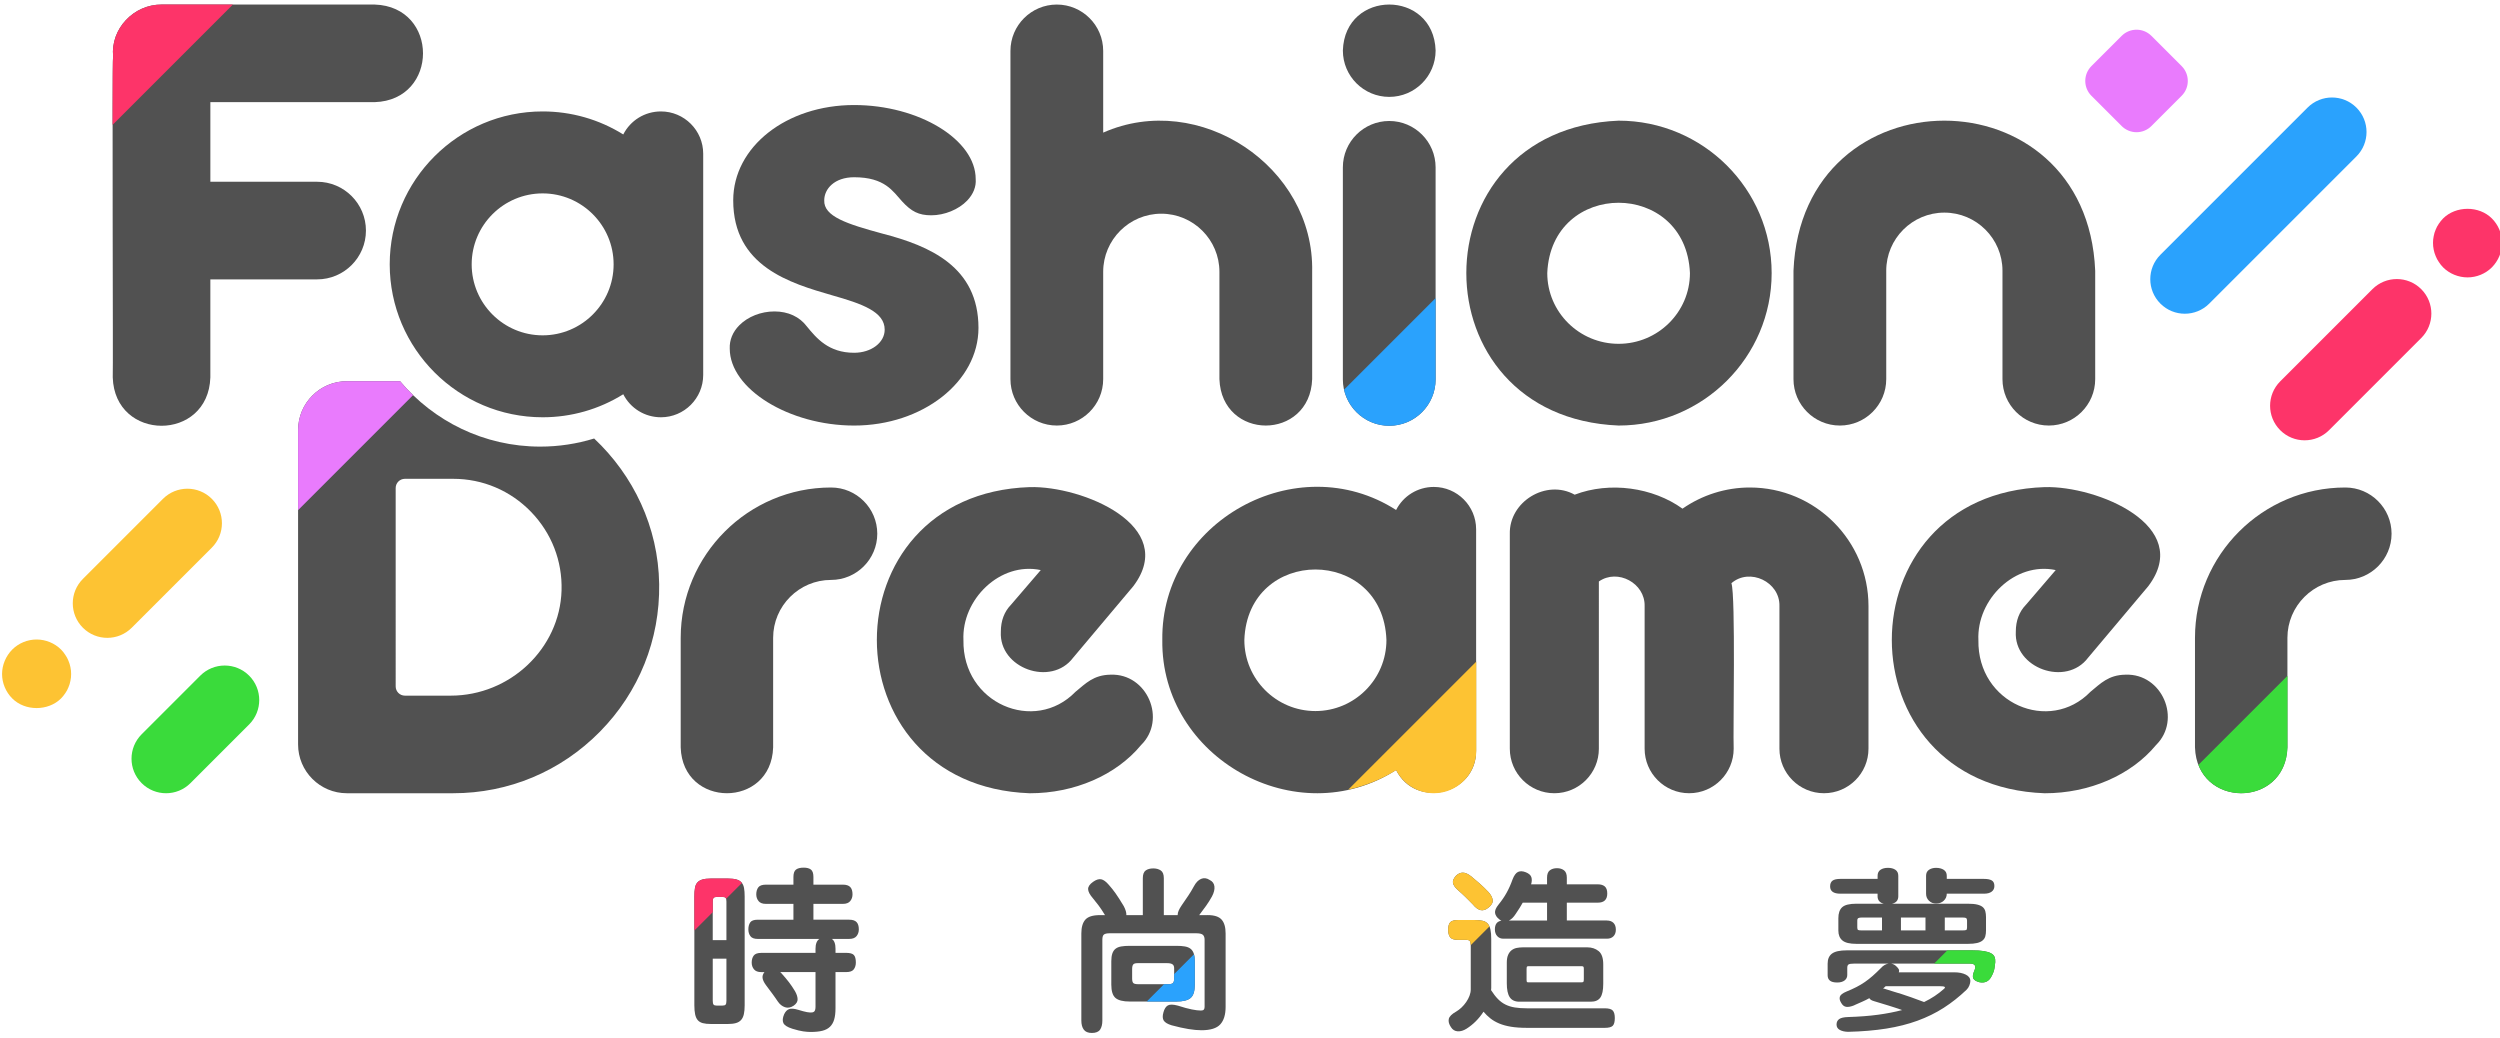 <?xml version="1.0" encoding="utf-8"?>
<!-- Generator: Adobe Illustrator 27.7.0, SVG Export Plug-In . SVG Version: 6.00 Build 0)  -->
<svg version="1.1" id="レイヤー_1" xmlns="http://www.w3.org/2000/svg" xmlns:xlink="http://www.w3.org/1999/xlink" x="0px"
	 y="0px" width="200px" height="83px" viewBox="0 0 200 83" style="enable-background:new 0 0 200 83;" xml:space="preserve">
<style type="text/css">
	.st0{fill:#515151;}
	.st1{fill:#E97BFD;}
	.st2{fill:#FDC333;}
	.st3{fill:#3ADB3B;}
	.st4{fill:#FD3469;}
	.st5{fill:#2AA2FD;}
</style>
<g>
	<g>
		<path class="st0" d="M139.989,39c-1.942,0-3.811,0.599-5.389,1.693c-2.367-1.706-5.825-2.192-8.627-1.118
			c-2.263-1.264-5.257,0.546-5.188,3.152c0,0,0,17.17,0,17.17c0,1.967,1.595,3.562,3.562,3.562c1.967,0,3.562-1.595,3.562-3.562
			V46.519c1.499-1.053,3.709,0.135,3.661,1.97c0,0,0,11.407,0,11.407c0,1.967,1.595,3.562,3.562,3.562s3.562-1.595,3.562-3.562
			c-0.059-1.3,0.169-12.236-0.181-13.24c1.464-1.266,3.897-0.101,3.842,1.833c0,0,0,11.407,0,11.407
			c0,1.967,1.595,3.562,3.562,3.562c1.967,0,3.562-1.595,3.562-3.562V48.49C149.479,43.257,145.222,39,139.989,39z"/>
		<path class="st0" d="M66.484,39c-6.632,0-12.028,5.396-12.028,12.028v8.766c0.154,4.883,7.24,4.889,7.395,0c0,0,0-8.766,0-8.766
			c0-2.555,2.079-4.634,4.633-4.634c2.039,0,3.698-1.658,3.698-3.697C70.181,40.659,68.523,39,66.484,39z"/>
		<path class="st0" d="M88.845,53.974c-1.367,0.02-1.996,0.709-2.809,1.373c-3.269,3.367-9.048,0.937-8.961-4.138
			c-0.15-3.259,2.94-6.294,6.186-5.603l-2.379,2.772c-0.54,0.553-0.814,1.281-0.814,2.154c-0.165,2.94,4.03,4.427,5.783,2.085
			l4.817-5.725c3.649-4.839-4.098-8.033-8.288-7.923c-16.318,0.546-16.298,23.902-0.001,24.492c3.572,0.004,6.913-1.446,8.907-3.856
			C93.361,57.563,91.777,53.862,88.845,53.974z"/>
		<path class="st0" d="M170.041,53.974c-1.367,0.02-1.996,0.709-2.808,1.373c-3.269,3.367-9.048,0.937-8.961-4.138
			c-0.15-3.259,2.94-6.294,6.186-5.603l-2.379,2.772c-0.54,0.553-0.814,1.281-0.814,2.154c-0.165,2.94,4.03,4.427,5.783,2.085
			l4.817-5.725c3.649-4.839-4.097-8.033-8.288-7.923c-16.318,0.546-16.298,23.902-0.002,24.492c3.572,0.004,6.913-1.446,8.907-3.856
			C174.557,57.563,172.974,53.862,170.041,53.974z"/>
		<g>
			<path class="st0" d="M47.532,35.081c-1.364,0.42-2.812,0.648-4.313,0.648c-4.499,0-8.527-2.038-11.213-5.233h-4.255
				c-2.153,0-3.904,1.751-3.904,3.904v25.155c0,2.153,1.752,3.904,3.904,3.904h8.503c4.442,0,8.611-1.748,11.738-4.922
				c3.125-3.173,4.809-7.37,4.742-11.815C52.664,42.156,50.669,38.032,47.532,35.081z M36.058,55.652h-3.667
				c-0.406,0-0.737-0.331-0.737-0.737V39.041c0-0.406,0.33-0.736,0.737-0.736h3.863c2.361,0,4.571,0.937,6.221,2.635
				c1.649,1.7,2.519,3.937,2.449,6.301C44.786,51.878,40.809,55.652,36.058,55.652z"/>
			<g>
				<path class="st1" d="M32.006,30.497h-4.255c-2.153,0-3.904,1.751-3.904,3.904v6.411l9.2-9.2
					C32.681,31.258,32.333,30.887,32.006,30.497z"/>
			</g>
		</g>
		<g>
			<path class="st0" d="M114.703,38.955c-1.292,0-2.445,0.723-3.015,1.844c-7.954-5.1-18.826,0.945-18.703,10.402
				c-0.123,9.456,10.75,15.504,18.703,10.402c1.563,3.125,6.421,1.979,6.402-1.543c0,0,0-17.72,0-17.72
				C118.089,40.474,116.57,38.955,114.703,38.955z M105.231,56.884c-3.134,0-5.683-2.55-5.683-5.684
				c0.267-7.522,11.101-7.519,11.367,0C110.915,54.334,108.365,56.884,105.231,56.884z"/>
			<g>
				<path class="st2" d="M114.711,63.458c1.869,0,3.389-1.52,3.389-3.389V52.93l-10.242,10.242c1.352-0.296,2.647-0.819,3.834-1.559
					C112.264,62.734,113.417,63.458,114.711,63.458z"/>
			</g>
		</g>
		<g>
			<path class="st0" d="M187.627,39c-6.632,0-12.028,5.396-12.028,12.028v8.766c0.154,4.883,7.24,4.889,7.395,0c0,0,0-8.766,0-8.766
				c0-2.555,2.079-4.634,4.633-4.634c2.039,0,3.698-1.658,3.698-3.697C191.325,40.659,189.667,39,187.627,39z"/>
			<g>
				<path class="st3" d="M182.994,59.794c0,0,0-3.193,0-5.726l-7.121,7.121C177.193,64.619,182.855,64.161,182.994,59.794z"/>
			</g>
		</g>
		<g>
			<path class="st0" d="M29.275,18.446c0-2.154-1.751-3.905-3.903-3.905h-8.543V8.172h13.143c5.155-0.162,5.161-7.644,0-7.808
				c0,0-17.046,0-17.046,0c-2.219-0.011-4.078,1.921-3.879,4.148C8.951,4.851,9.061,29.863,9.02,30.193
				c0.162,5.154,7.644,5.162,7.808,0c0,0,0-7.843,0-7.843h8.543C27.524,22.35,29.275,20.599,29.275,18.446z"/>
			<g>
				<path class="st4" d="M12.925,0.364c-2.219-0.011-4.078,1.921-3.879,4.148c-0.028,0.1-0.038,2.349-0.04,5.477l9.625-9.625
					C15.492,0.364,12.925,0.364,12.925,0.364z"/>
			</g>
		</g>
		<path class="st0" d="M163.906,34.043c2.046,0,3.71-1.664,3.71-3.709v-8.676c-0.662-16.008-23.476-16.007-24.137,0
			c0,0,0,8.676,0,8.676c0,2.045,1.664,3.709,3.71,3.709c2.046,0,3.71-1.664,3.71-3.709v-8.676c0-2.563,2.085-4.649,4.649-4.649
			c2.563,0,4.65,2.086,4.65,4.649v8.676C160.197,32.38,161.86,34.043,163.906,34.043z"/>
		<path class="st0" d="M84.545,34.043c2.046,0,3.71-1.664,3.71-3.71v-8.588c0-2.563,2.085-4.649,4.649-4.649
			c2.563,0,4.65,2.086,4.65,4.649v8.588c0.085,2.45,1.893,3.707,3.703,3.71c1.814,0.003,3.629-1.251,3.716-3.71c0,0,0-8.588,0-8.588
			c0.185-8.435-9.048-14.531-16.718-11.135V4.073c0-2.045-1.664-3.709-3.709-3.709c-2.046,0-3.71,1.664-3.71,3.709V21.74
			c-0.001,0.005,0,8.588,0,8.594C80.835,32.38,82.499,34.043,84.545,34.043z"/>
		<path class="st0" d="M141.732,21.848c0-6.724-5.493-12.195-12.244-12.195c-16.245,0.671-16.24,23.722,0,24.39
			C136.239,34.043,141.732,28.572,141.732,21.848z M129.488,27.505c-3.147,0-5.707-2.537-5.707-5.657
			c0.313-7.504,11.102-7.502,11.414,0C135.194,24.968,132.634,27.505,129.488,27.505z"/>
		<path class="st0" d="M52.873,33.382c-1.291,0-2.442-0.722-3.012-1.842c-1.936,1.206-4.156,1.842-6.45,1.842
			c-6.746,0-12.234-5.488-12.234-12.234c0-6.745,5.488-12.233,12.234-12.233c2.294,0,4.514,0.636,6.45,1.842
			c0.57-1.12,1.721-1.842,3.012-1.842c1.866,0,3.383,1.517,3.383,3.382v17.702C56.255,31.865,54.738,33.382,52.873,33.382z
			 M43.411,15.472c-3.131,0-5.677,2.547-5.677,5.677c0,3.131,2.546,5.678,5.677,5.678s5.678-2.547,5.678-5.678
			C49.089,18.019,46.542,15.472,43.411,15.472z"/>
		<g>
			<path class="st0" d="M111.139,34.062c2.045,0,3.709-1.664,3.709-3.709V13.388c0-2.045-1.664-3.709-3.709-3.709
				c-2.046,0-3.71,1.664-3.71,3.709v16.965C107.429,32.398,109.093,34.062,111.139,34.062z"/>
			<path class="st0" d="M111.139,7.751c2.049,0,3.71-1.661,3.71-3.71c-0.151-4.904-7.269-4.902-7.419,0
				C107.429,6.09,109.09,7.751,111.139,7.751z"/>
			<g>
				<path class="st5" d="M111.139,34.062c2.045,0,3.709-1.664,3.709-3.709v-6.506l-7.325,7.325
					C107.898,32.824,109.375,34.062,111.139,34.062z"/>
			</g>
		</g>
		<path class="st0" d="M68.328,34.044c-5.207,0-9.948-2.933-9.948-6.153c-0.029-0.684,0.235-1.334,0.765-1.868
			c0.689-0.694,1.739-1.108,2.812-1.108c1.092,0,2.011,0.426,2.59,1.198c0.767,0.934,1.731,2.109,3.782,2.109
			c1.371,0,2.446-0.812,2.446-1.848c0-1.446-1.824-2.076-4.209-2.751c-3.339-0.969-7.908-2.295-7.908-7.595
			c0-4.276,4.248-7.625,9.671-7.625c5.182,0,9.727,2.768,9.727,5.923c0.049,0.6-0.187,1.203-0.682,1.721
			c-0.684,0.715-1.812,1.177-2.872,1.177c-1.004,0-1.59-0.303-2.332-1.111c-0.739-0.804-1.369-1.933-3.842-1.933
			c-1.567,0-2.389,0.93-2.389,1.848c-0.049,1.287,1.808,1.887,4.646,2.658c3.802,0.984,7.693,2.652,7.693,7.551
			C78.276,30.541,73.813,34.044,68.328,34.044z"/>
	</g>
	<g>
		<g>
			<path class="st0" d="M96.607,73.207c0.532,0,0.906,0.12,1.12,0.36c0.215,0.24,0.322,0.609,0.322,1.107v5.883
				c0,0.616-0.142,1.08-0.427,1.393c-0.285,0.312-0.787,0.469-1.506,0.469c-0.299,0-0.644-0.032-1.036-0.095
				c-0.392-0.063-0.84-0.163-1.345-0.299c-0.327-0.1-0.539-0.227-0.637-0.381c-0.098-0.154-0.105-0.376-0.021-0.665
				c0.074-0.272,0.191-0.453,0.35-0.544c0.159-0.091,0.425-0.086,0.798,0.014c0.448,0.145,0.822,0.247,1.12,0.306
				s0.541,0.088,0.728,0.088c0.112,0,0.189-0.025,0.231-0.074c0.042-0.05,0.063-0.12,0.063-0.211v-5.38
				c0-0.181-0.047-0.312-0.14-0.394c-0.093-0.082-0.271-0.122-0.532-0.122h-6.919c-0.215,0-0.367,0.032-0.455,0.095
				s-0.133,0.204-0.133,0.421v6.467c0,0.308-0.061,0.551-0.182,0.727c-0.122,0.176-0.341,0.265-0.659,0.265
				c-0.299,0-0.514-0.089-0.644-0.265c-0.131-0.176-0.196-0.419-0.196-0.727v-6.969c0-0.498,0.108-0.867,0.322-1.107
				c0.215-0.24,0.602-0.36,1.163-0.36H88.4c-0.187-0.307-0.355-0.561-0.504-0.761c-0.15-0.199-0.304-0.394-0.462-0.584
				c-0.252-0.29-0.381-0.534-0.385-0.734c-0.005-0.199,0.128-0.394,0.399-0.584c0.243-0.172,0.458-0.24,0.644-0.204
				c0.187,0.036,0.392,0.186,0.616,0.449c0.187,0.209,0.367,0.435,0.54,0.679c0.173,0.244,0.39,0.584,0.651,1.019
				c0.149,0.281,0.219,0.521,0.21,0.72h1.317v-2.948c0-0.308,0.077-0.516,0.231-0.625c0.154-0.108,0.357-0.163,0.609-0.163
				c0.233,0,0.432,0.055,0.595,0.163c0.163,0.109,0.245,0.317,0.245,0.625v2.948h1.106c0-0.118,0.028-0.24,0.084-0.367
				c0.056-0.127,0.131-0.258,0.224-0.394c0.205-0.299,0.387-0.566,0.546-0.801c0.159-0.236,0.308-0.485,0.449-0.747
				c0.159-0.299,0.35-0.496,0.574-0.591c0.224-0.095,0.453-0.065,0.687,0.089c0.224,0.108,0.35,0.281,0.378,0.516
				c0.028,0.236-0.038,0.503-0.196,0.801c-0.14,0.254-0.296,0.503-0.469,0.747c-0.173,0.244-0.357,0.494-0.553,0.747H96.607z
				 M95.585,78.764c0,0.525-0.112,0.883-0.336,1.073c-0.224,0.19-0.602,0.285-1.135,0.285h-3.74c-0.532,0-0.91-0.095-1.134-0.285
				c-0.224-0.19-0.336-0.548-0.336-1.073v-1.861c0-0.254,0.028-0.462,0.084-0.625c0.056-0.163,0.142-0.29,0.259-0.38
				c0.117-0.091,0.268-0.152,0.455-0.183c0.187-0.032,0.411-0.048,0.672-0.048h3.74c0.261,0,0.485,0.016,0.672,0.048
				c0.187,0.032,0.338,0.093,0.455,0.183s0.203,0.217,0.259,0.38c0.056,0.163,0.084,0.371,0.084,0.625V78.764z M93.932,77.46
				c0-0.154-0.047-0.261-0.14-0.319c-0.093-0.059-0.229-0.088-0.406-0.088h-2.395c-0.168,0-0.28,0.036-0.336,0.108
				c-0.056,0.073-0.084,0.195-0.084,0.367v0.747c0,0.19,0.033,0.315,0.098,0.374c0.065,0.059,0.205,0.088,0.42,0.088h2.339
				c0.215,0,0.352-0.032,0.413-0.095c0.061-0.063,0.091-0.195,0.091-0.394V77.46z"/>
			<g>
				<path class="st5" d="M93.932,78.247c0,0.199-0.03,0.331-0.091,0.394c-0.061,0.064-0.199,0.095-0.413,0.095h-0.304l-1.386,1.386
					h2.376c0.532,0,0.91-0.095,1.134-0.285c0.224-0.19,0.336-0.548,0.336-1.073v-1.861c0-0.223-0.026-0.405-0.069-0.558
					l-1.584,1.584V78.247z"/>
			</g>
		</g>
		<g>
			<path class="st0" d="M129.185,81.44c0,0.308-0.056,0.516-0.168,0.625c-0.112,0.108-0.322,0.163-0.63,0.163h-6.219
				c-0.495,0-0.922-0.03-1.281-0.088c-0.36-0.059-0.675-0.145-0.946-0.258c-0.271-0.114-0.506-0.249-0.707-0.408
				c-0.201-0.159-0.385-0.338-0.553-0.537c-0.374,0.571-0.826,1.023-1.358,1.359c-0.243,0.153-0.479,0.224-0.707,0.21
				c-0.229-0.014-0.409-0.125-0.539-0.333c-0.159-0.235-0.217-0.453-0.175-0.652c0.042-0.199,0.24-0.398,0.596-0.597
				c0.14-0.082,0.28-0.188,0.42-0.319c0.14-0.131,0.266-0.278,0.378-0.442c0.112-0.163,0.201-0.33,0.266-0.503
				c0.065-0.172,0.098-0.34,0.098-0.503v-3.559c0-0.154-0.026-0.261-0.077-0.319c-0.051-0.059-0.147-0.088-0.287-0.088h-0.644
				c-0.308,0-0.518-0.066-0.63-0.197c-0.112-0.131-0.168-0.337-0.168-0.618s0.056-0.48,0.168-0.598
				c0.112-0.118,0.322-0.176,0.63-0.176h1.302c0.261,0,0.479,0.02,0.652,0.061c0.172,0.04,0.31,0.118,0.413,0.231
				c0.102,0.114,0.175,0.27,0.217,0.469c0.042,0.199,0.063,0.453,0.063,0.761v3.722c0,0.073,0,0.138,0,0.197
				c0,0.059-0.005,0.115-0.014,0.17c0.187,0.29,0.371,0.528,0.553,0.713c0.182,0.185,0.383,0.333,0.602,0.441
				c0.22,0.109,0.467,0.186,0.743,0.231c0.275,0.045,0.604,0.068,0.987,0.068h6.219c0.308,0,0.518,0.059,0.63,0.176
				C129.129,80.96,129.185,81.159,129.185,81.44z M119.058,72.623c-0.215,0.172-0.422,0.233-0.623,0.183
				c-0.201-0.05-0.409-0.206-0.623-0.469c-0.112-0.118-0.215-0.222-0.308-0.312c-0.093-0.09-0.184-0.181-0.273-0.272
				s-0.185-0.181-0.287-0.272c-0.103-0.091-0.22-0.195-0.35-0.312c-0.205-0.19-0.324-0.369-0.357-0.537
				c-0.033-0.167,0.049-0.36,0.245-0.577c0.168-0.163,0.35-0.245,0.546-0.245c0.196,0,0.425,0.104,0.686,0.312
				c0.261,0.217,0.493,0.415,0.693,0.591c0.201,0.177,0.422,0.392,0.665,0.646c0.205,0.227,0.319,0.444,0.343,0.652
				c0.023,0.208-0.1,0.417-0.371,0.625L119.058,72.623z M128.554,73.642c0.224,0,0.399,0.064,0.525,0.19
				c0.126,0.127,0.189,0.308,0.189,0.544c0,0.217-0.063,0.392-0.189,0.523c-0.126,0.131-0.301,0.197-0.525,0.197h-8.291
				c-0.196,0-0.357-0.068-0.483-0.204c-0.126-0.136-0.189-0.317-0.189-0.543c0-0.408,0.173-0.639,0.518-0.693
				c-0.028-0.018-0.056-0.034-0.084-0.048c-0.028-0.013-0.056-0.034-0.084-0.061c-0.196-0.153-0.308-0.324-0.336-0.509
				s0.065-0.41,0.28-0.673c0.131-0.163,0.248-0.319,0.35-0.469c0.103-0.149,0.199-0.303,0.287-0.462
				c0.089-0.158,0.173-0.326,0.252-0.503c0.079-0.176,0.156-0.369,0.231-0.577c0.121-0.317,0.266-0.516,0.434-0.598
				c0.168-0.081,0.378-0.072,0.63,0.027c0.243,0.1,0.39,0.231,0.441,0.394c0.051,0.163,0.044,0.353-0.021,0.57h1.275v-0.53
				c0-0.28,0.074-0.477,0.224-0.591c0.149-0.113,0.341-0.17,0.574-0.17c0.224,0,0.411,0.057,0.56,0.17
				c0.149,0.114,0.224,0.311,0.224,0.591v0.53h2.479c0.243,0,0.429,0.057,0.56,0.17c0.131,0.114,0.196,0.301,0.196,0.564
				c0,0.489-0.252,0.733-0.756,0.733h-2.479v1.426H128.554z M128.26,78.696c0,0.517-0.077,0.886-0.231,1.107
				c-0.154,0.222-0.409,0.333-0.763,0.333h-5.714c-0.355,0-0.612-0.118-0.77-0.353c-0.159-0.235-0.238-0.611-0.238-1.128v-1.644
				c0-0.253,0.035-0.46,0.105-0.618c0.07-0.159,0.163-0.283,0.28-0.374c0.117-0.091,0.252-0.152,0.406-0.183s0.32-0.048,0.497-0.048
				h5.154c0.355,0,0.656,0.1,0.903,0.299c0.247,0.199,0.371,0.552,0.371,1.06V78.696z M121.257,73.112
				c-0.168,0.263-0.35,0.44-0.546,0.53h3.053v-1.426h-1.947c-0.074,0.136-0.156,0.274-0.245,0.415
				C121.484,72.77,121.379,72.931,121.257,73.112z M122.126,78.37c0,0.1,0.009,0.161,0.028,0.183
				c0.018,0.023,0.051,0.034,0.098,0.034h4.272c0.084,0,0.135-0.018,0.154-0.055c0.019-0.036,0.028-0.104,0.028-0.204v-0.815
				c0-0.081-0.009-0.138-0.028-0.17c-0.019-0.032-0.07-0.048-0.154-0.048h-4.244c-0.065,0-0.108,0.014-0.126,0.041
				c-0.019,0.027-0.028,0.1-0.028,0.217V78.37z"/>
			<g>
				<path class="st2" d="M119.416,72.012c-0.023-0.208-0.138-0.426-0.343-0.652c-0.243-0.254-0.465-0.469-0.665-0.646
					c-0.201-0.176-0.432-0.374-0.693-0.591c-0.261-0.208-0.49-0.312-0.686-0.312c-0.196,0-0.378,0.082-0.546,0.245
					c-0.196,0.217-0.278,0.41-0.245,0.577c0.033,0.168,0.152,0.346,0.357,0.537c0.131,0.118,0.247,0.222,0.35,0.312
					c0.102,0.091,0.198,0.181,0.287,0.272c0.089,0.091,0.18,0.182,0.273,0.272c0.093,0.091,0.196,0.195,0.308,0.312
					c0.215,0.263,0.422,0.419,0.623,0.469c0.201,0.05,0.409-0.011,0.623-0.183l-0.014,0.014
					C119.315,72.429,119.439,72.22,119.416,72.012z"/>
				<path class="st2" d="M119.017,73.893c-0.103-0.113-0.241-0.19-0.413-0.231c-0.173-0.041-0.39-0.061-0.651-0.061h-1.302
					c-0.308,0-0.518,0.059-0.63,0.176c-0.112,0.118-0.168,0.317-0.168,0.598c0,0.281,0.056,0.487,0.168,0.618
					c0.112,0.131,0.322,0.197,0.63,0.197h0.644c0.14,0,0.236,0.029,0.287,0.088c0.051,0.059,0.077,0.165,0.077,0.319v0.016
					l1.497-1.497C119.117,74.031,119.072,73.954,119.017,73.893z"/>
			</g>
		</g>
		<g>
			<path class="st0" d="M59.573,80.422c0,0.281-0.021,0.517-0.063,0.707c-0.042,0.191-0.115,0.345-0.217,0.463
				c-0.103,0.118-0.241,0.202-0.414,0.252c-0.173,0.05-0.386,0.075-0.638,0.075h-1.375c-0.262,0-0.477-0.023-0.645-0.068
				c-0.168-0.046-0.302-0.125-0.4-0.238c-0.098-0.113-0.168-0.268-0.21-0.463c-0.042-0.195-0.063-0.438-0.063-0.728v-8.709
				c0-0.272,0.016-0.499,0.049-0.68c0.033-0.181,0.098-0.327,0.196-0.436c0.098-0.109,0.232-0.188,0.4-0.238
				c0.168-0.05,0.393-0.075,0.673-0.075h1.375c0.281,0,0.507,0.025,0.68,0.075c0.173,0.05,0.309,0.131,0.407,0.245
				c0.098,0.114,0.163,0.261,0.196,0.442c0.033,0.181,0.049,0.404,0.049,0.667V80.422z M57.02,75.21h1.094v-3.075
				c0-0.154-0.021-0.256-0.063-0.306c-0.042-0.05-0.129-0.075-0.26-0.075h-0.449c-0.122,0-0.206,0.025-0.253,0.075
				c-0.047,0.05-0.07,0.152-0.07,0.306V75.21z M58.114,76.693H57.02v3.374c0,0.154,0.023,0.256,0.07,0.306
				c0.047,0.05,0.131,0.075,0.253,0.075h0.435c0.131,0,0.22-0.025,0.266-0.075c0.047-0.05,0.07-0.152,0.07-0.306V76.693z
				 M63.501,80.449c-0.243,0.163-0.477,0.206-0.702,0.129c-0.224-0.077-0.412-0.224-0.561-0.442
				c-0.094-0.136-0.175-0.254-0.245-0.354c-0.07-0.1-0.14-0.197-0.21-0.292c-0.07-0.095-0.145-0.195-0.224-0.299
				c-0.08-0.104-0.175-0.234-0.288-0.388c-0.159-0.218-0.248-0.408-0.267-0.571c-0.019-0.163,0.033-0.318,0.154-0.463h-0.252
				c-0.271,0-0.468-0.075-0.589-0.224c-0.122-0.15-0.182-0.329-0.182-0.538c0-0.227,0.054-0.413,0.161-0.558
				c0.107-0.145,0.311-0.218,0.61-0.218h4.335v-0.327c0-0.39,0.103-0.653,0.309-0.789h-4.924c-0.29,0-0.489-0.075-0.596-0.224
				c-0.108-0.15-0.161-0.329-0.161-0.538c0-0.227,0.049-0.413,0.147-0.558c0.098-0.145,0.302-0.218,0.61-0.218h2.848v-1.266h-2.202
				c-0.271,0-0.468-0.075-0.589-0.225c-0.122-0.15-0.182-0.329-0.182-0.537c0-0.227,0.054-0.413,0.161-0.558
				c0.107-0.145,0.311-0.218,0.61-0.218h2.202v-0.612c0-0.29,0.068-0.488,0.204-0.592c0.135-0.104,0.339-0.157,0.61-0.157
				c0.262,0,0.458,0.052,0.589,0.157c0.131,0.104,0.196,0.302,0.196,0.592v0.612h2.357c0.271,0,0.468,0.064,0.589,0.191
				c0.122,0.127,0.182,0.322,0.182,0.585c0,0.209-0.061,0.388-0.182,0.537c-0.122,0.15-0.318,0.225-0.589,0.225h-2.357v1.266h2.862
				c0.271,0,0.468,0.063,0.589,0.19c0.121,0.127,0.182,0.322,0.182,0.585c0,0.209-0.061,0.388-0.182,0.538
				c-0.122,0.15-0.318,0.224-0.589,0.224h-1.389c0.196,0.127,0.295,0.39,0.295,0.789v0.327h0.856c0.299,0,0.502,0.057,0.61,0.17
				c0.107,0.114,0.161,0.315,0.161,0.605c0,0.209-0.054,0.388-0.161,0.538c-0.108,0.15-0.311,0.224-0.61,0.224H66.84v2.885
				c0,0.363-0.035,0.664-0.105,0.905c-0.07,0.24-0.182,0.435-0.337,0.585c-0.155,0.15-0.358,0.256-0.61,0.32
				c-0.252,0.064-0.566,0.095-0.94,0.095c-0.168,0-0.365-0.016-0.589-0.047c-0.225-0.032-0.515-0.102-0.87-0.211
				c-0.402-0.127-0.643-0.282-0.722-0.463c-0.079-0.181-0.058-0.413,0.063-0.694c0.103-0.218,0.236-0.356,0.4-0.415
				c0.164-0.059,0.409-0.039,0.736,0.061c0.29,0.09,0.524,0.152,0.702,0.184c0.178,0.032,0.316,0.039,0.414,0.021
				c0.098-0.018,0.166-0.064,0.203-0.136c0.037-0.073,0.056-0.172,0.056-0.299v-2.79h-2.82l0.084,0.082
				c0.131,0.145,0.245,0.277,0.343,0.395c0.098,0.118,0.189,0.231,0.274,0.34c0.084,0.109,0.163,0.22,0.238,0.333
				c0.075,0.114,0.154,0.238,0.238,0.374c0.131,0.227,0.201,0.438,0.21,0.633C63.819,80.12,63.716,80.295,63.501,80.449z"/>
			<g>
				<path class="st4" d="M57.02,72.135c0-0.154,0.023-0.256,0.07-0.306c0.047-0.05,0.131-0.075,0.253-0.075h0.449
					c0.131,0,0.217,0.025,0.26,0.075c0.015,0.018,0.027,0.042,0.037,0.073l1.265-1.265c-0.008-0.011-0.017-0.022-0.025-0.032
					c-0.098-0.114-0.234-0.195-0.407-0.245c-0.173-0.05-0.4-0.075-0.68-0.075h-1.375c-0.281,0-0.505,0.025-0.673,0.075
					c-0.168,0.05-0.302,0.129-0.4,0.238c-0.098,0.109-0.164,0.254-0.196,0.436c-0.033,0.182-0.049,0.408-0.049,0.68v2.729
					l1.473-1.473V72.135z"/>
			</g>
		</g>
		<g>
			<path class="st0" d="M147.236,71.495h2.97v0.204c0,0.163,0.044,0.295,0.133,0.394c0.089,0.1,0.208,0.168,0.358,0.204h-2.184
				c-0.552,0-0.931,0.093-1.136,0.279c-0.206,0.186-0.308,0.479-0.308,0.878v0.993c0,0.345,0.107,0.608,0.323,0.789
				c0.215,0.182,0.589,0.272,1.122,0.272h8.922c0.299,0,0.542-0.023,0.73-0.068c0.187-0.045,0.334-0.113,0.442-0.204
				c0.107-0.09,0.18-0.202,0.217-0.333c0.037-0.131,0.056-0.288,0.056-0.469v-1.061c0-0.181-0.019-0.34-0.056-0.476
				c-0.037-0.136-0.108-0.247-0.21-0.334c-0.103-0.086-0.248-0.152-0.435-0.197c-0.187-0.046-0.435-0.068-0.743-0.068h-6.078
				c0.336-0.073,0.505-0.272,0.505-0.599v-1.633c0-0.218-0.077-0.378-0.232-0.483s-0.353-0.156-0.596-0.156
				c-0.243,0-0.442,0.052-0.597,0.156c-0.154,0.104-0.231,0.265-0.231,0.483v0.245h-2.97c-0.3,0-0.512,0.048-0.638,0.143
				s-0.19,0.247-0.19,0.456C146.408,71.3,146.683,71.495,147.236,71.495z M155.582,73.4h1.375c0.168,0,0.278,0.016,0.33,0.048
				c0.051,0.032,0.077,0.098,0.077,0.197v0.558c0,0.109-0.023,0.174-0.07,0.197c-0.047,0.023-0.159,0.034-0.336,0.034h-1.375V73.4z
				 M152.075,73.4h1.964v1.034h-1.964V73.4z M150.56,73.4v1.034h-1.571c-0.178,0-0.29-0.011-0.336-0.034
				c-0.047-0.023-0.07-0.088-0.07-0.197v-0.558c0-0.1,0.028-0.166,0.084-0.197c0.056-0.032,0.164-0.048,0.323-0.048H150.56z"/>
			<path class="st0" d="M154.086,71.495c0,0.227,0.077,0.415,0.232,0.565c0.154,0.15,0.344,0.225,0.568,0.225
				c0.243,0,0.446-0.075,0.61-0.225c0.164-0.15,0.246-0.338,0.246-0.565h2.982c0.262,0,0.465-0.054,0.61-0.163
				c0.145-0.109,0.217-0.259,0.217-0.449c0-0.218-0.07-0.367-0.21-0.449c-0.14-0.081-0.346-0.122-0.617-0.122h-2.982v-0.245
				c0-0.218-0.082-0.378-0.246-0.483c-0.163-0.104-0.367-0.156-0.61-0.156c-0.225,0-0.414,0.052-0.568,0.156
				s-0.232,0.265-0.232,0.483V71.495z"/>
			<path class="st0" d="M159.566,76.557c-0.047-0.118-0.14-0.215-0.281-0.292c-0.14-0.077-0.332-0.136-0.575-0.177
				c-0.243-0.041-0.561-0.061-0.954-0.061h-10.002c-0.561,0-0.959,0.087-1.192,0.259c-0.234,0.173-0.351,0.44-0.351,0.803v0.939
				c0,0.182,0.061,0.322,0.182,0.422c0.122,0.1,0.318,0.15,0.589,0.15c0.243,0,0.437-0.055,0.582-0.163
				c0.145-0.109,0.217-0.254,0.217-0.435v-0.572c0-0.145,0.037-0.238,0.112-0.279c0.075-0.041,0.21-0.061,0.407-0.061h2.778
				c-0.225,0.036-0.426,0.155-0.603,0.354c-0.234,0.236-0.454,0.445-0.659,0.626c-0.206,0.181-0.414,0.345-0.625,0.49
				c-0.21,0.145-0.435,0.279-0.673,0.401c-0.238,0.122-0.503,0.243-0.793,0.361c-0.308,0.127-0.486,0.263-0.533,0.408
				c-0.047,0.145-0.014,0.308,0.098,0.49c0.103,0.191,0.236,0.299,0.4,0.326c0.163,0.027,0.381-0.013,0.652-0.122l0.014-0.013
				c0.224-0.1,0.435-0.193,0.631-0.279c0.197-0.086,0.383-0.179,0.561-0.279c0.056,0.109,0.187,0.19,0.393,0.245
				c0.421,0.127,0.802,0.243,1.143,0.347c0.341,0.104,0.703,0.224,1.087,0.36c-0.589,0.154-1.232,0.279-1.929,0.374
				c-0.697,0.095-1.494,0.156-2.392,0.184c-0.337,0.009-0.575,0.064-0.716,0.163c-0.14,0.1-0.21,0.245-0.21,0.435
				c0,0.191,0.084,0.333,0.253,0.429c0.168,0.095,0.388,0.147,0.659,0.156c1.131-0.027,2.154-0.113,3.065-0.258
				c0.912-0.145,1.746-0.356,2.504-0.633c0.758-0.277,1.454-0.619,2.09-1.027c0.636-0.408,1.244-0.889,1.824-1.442
				c0.103-0.1,0.18-0.218,0.232-0.354c0.051-0.136,0.077-0.254,0.077-0.353c0-0.218-0.122-0.388-0.365-0.51
				c-0.243-0.122-0.552-0.184-0.926-0.184h-4.433c0.037-0.1,0.032-0.188-0.014-0.266c-0.047-0.077-0.122-0.161-0.224-0.252
				c-0.103-0.09-0.225-0.15-0.365-0.177h6.313c0.393,0,0.5,0.195,0.323,0.585c-0.112,0.263-0.138,0.461-0.077,0.592
				c0.061,0.132,0.218,0.234,0.47,0.307c0.467,0.1,0.804-0.068,1.01-0.504c0.112-0.209,0.185-0.411,0.217-0.606
				c0.033-0.195,0.054-0.356,0.064-0.483C159.632,76.816,159.613,76.675,159.566,76.557z M155.217,78.897
				c0.374,0,0.472,0.073,0.295,0.218c-0.468,0.417-0.996,0.767-1.585,1.048c-0.393-0.145-0.732-0.27-1.017-0.374
				c-0.285-0.104-0.547-0.193-0.786-0.266c-0.238-0.072-0.47-0.143-0.694-0.211c-0.225-0.068-0.463-0.143-0.716-0.225h-0.07
				c0.037-0.036,0.072-0.068,0.105-0.095c0.033-0.027,0.068-0.059,0.105-0.095H155.217z"/>
			<g>
				<path class="st3" d="M157.112,77.088h0.504c0.393,0,0.5,0.195,0.323,0.585c-0.112,0.263-0.138,0.461-0.077,0.592
					c0.061,0.132,0.218,0.234,0.47,0.307c0.467,0.1,0.804-0.068,1.01-0.504c0.112-0.209,0.185-0.411,0.217-0.606
					c0.033-0.195,0.054-0.356,0.064-0.483c0.009-0.163-0.01-0.304-0.056-0.422c-0.047-0.118-0.14-0.215-0.281-0.292
					c-0.14-0.077-0.332-0.136-0.575-0.177c-0.243-0.041-0.561-0.061-0.954-0.061h-1.966l-1.061,1.061H157.112z"/>
			</g>
		</g>
	</g>
	<g>
		<g>
			<path class="st3" d="M13.284,63.459c-0.707,0-1.414-0.27-1.953-0.809c-1.079-1.079-1.079-2.828,0-3.907l4.692-4.692
				c1.079-1.078,2.828-1.078,3.907,0c1.079,1.079,1.079,2.828,0,3.907l-4.692,4.692C14.698,63.189,13.991,63.459,13.284,63.459z"/>
		</g>
		<g>
			<path class="st5" d="M174.785,25.098c-0.707,0-1.414-0.27-1.953-0.809c-1.079-1.079-1.079-2.828,0-3.907l11.774-11.774
				c1.079-1.078,2.828-1.078,3.907,0c1.079,1.079,1.079,2.828,0,3.907l-11.774,11.774C176.199,24.828,175.492,25.098,174.785,25.098
				z"/>
		</g>
		<g>
			<path class="st2" d="M14.992,39.097c0.707,0,1.414,0.27,1.953,0.809c1.079,1.079,1.079,2.828,0,3.907l-6.407,6.407
				c-1.079,1.078-2.828,1.078-3.907,0c-1.079-1.079-1.079-2.828,0-3.907l6.407-6.407C13.578,39.367,14.285,39.097,14.992,39.097z"/>
			<path class="st2" d="M2.928,51.16c0.726,0,1.444,0.292,1.957,0.805c0.126,0.126,0.237,0.269,0.339,0.426
				c0.103,0.15,0.19,0.308,0.253,0.474c0.071,0.166,0.126,0.34,0.158,0.513c0.04,0.182,0.055,0.363,0.055,0.545
				c0,0.182-0.016,0.363-0.055,0.537c-0.031,0.182-0.087,0.355-0.158,0.521c-0.063,0.166-0.15,0.323-0.253,0.473
				c-0.103,0.15-0.213,0.292-0.339,0.419c-1.026,1.026-2.881,1.034-3.907,0c-0.513-0.513-0.813-1.224-0.813-1.95
				s0.3-1.436,0.813-1.957C1.491,51.452,2.202,51.16,2.928,51.16z"/>
		</g>
		<g>
			<path class="st4" d="M184.37,35.225c-0.707,0-1.414-0.27-1.953-0.809c-1.079-1.079-1.079-2.828,0-3.907l7.376-7.376
				c1.079-1.078,2.828-1.078,3.907,0c1.079,1.079,1.079,2.828,0,3.907l-7.376,7.376C185.784,34.955,185.077,35.225,184.37,35.225z"
				/>
			<path class="st4" d="M197.403,22.192c-0.726,0-1.444-0.292-1.957-0.805c-0.126-0.126-0.237-0.269-0.339-0.426
				c-0.103-0.15-0.19-0.308-0.253-0.474c-0.071-0.166-0.126-0.34-0.158-0.513c-0.04-0.182-0.055-0.363-0.055-0.545
				s0.016-0.363,0.055-0.537c0.031-0.182,0.087-0.355,0.158-0.521c0.063-0.166,0.15-0.323,0.253-0.473
				c0.103-0.15,0.213-0.292,0.339-0.419c1.026-1.026,2.881-1.034,3.907,0c0.513,0.513,0.813,1.224,0.813,1.95
				c0,0.726-0.3,1.436-0.813,1.957C198.84,21.9,198.129,22.192,197.403,22.192z"/>
		</g>
		<path class="st1" d="M174.531,5.287l-2.418-2.418c-0.657-0.657-1.722-0.657-2.379,0l-2.419,2.418
			c-0.315,0.315-0.493,0.743-0.493,1.189c0,0.446,0.177,0.874,0.493,1.189l2.419,2.419c0.315,0.315,0.744,0.493,1.189,0.493
			c0.447,0,0.874-0.177,1.189-0.493l2.418-2.419C175.189,7.008,175.189,5.944,174.531,5.287z"/>
	</g>
</g>
</svg>
